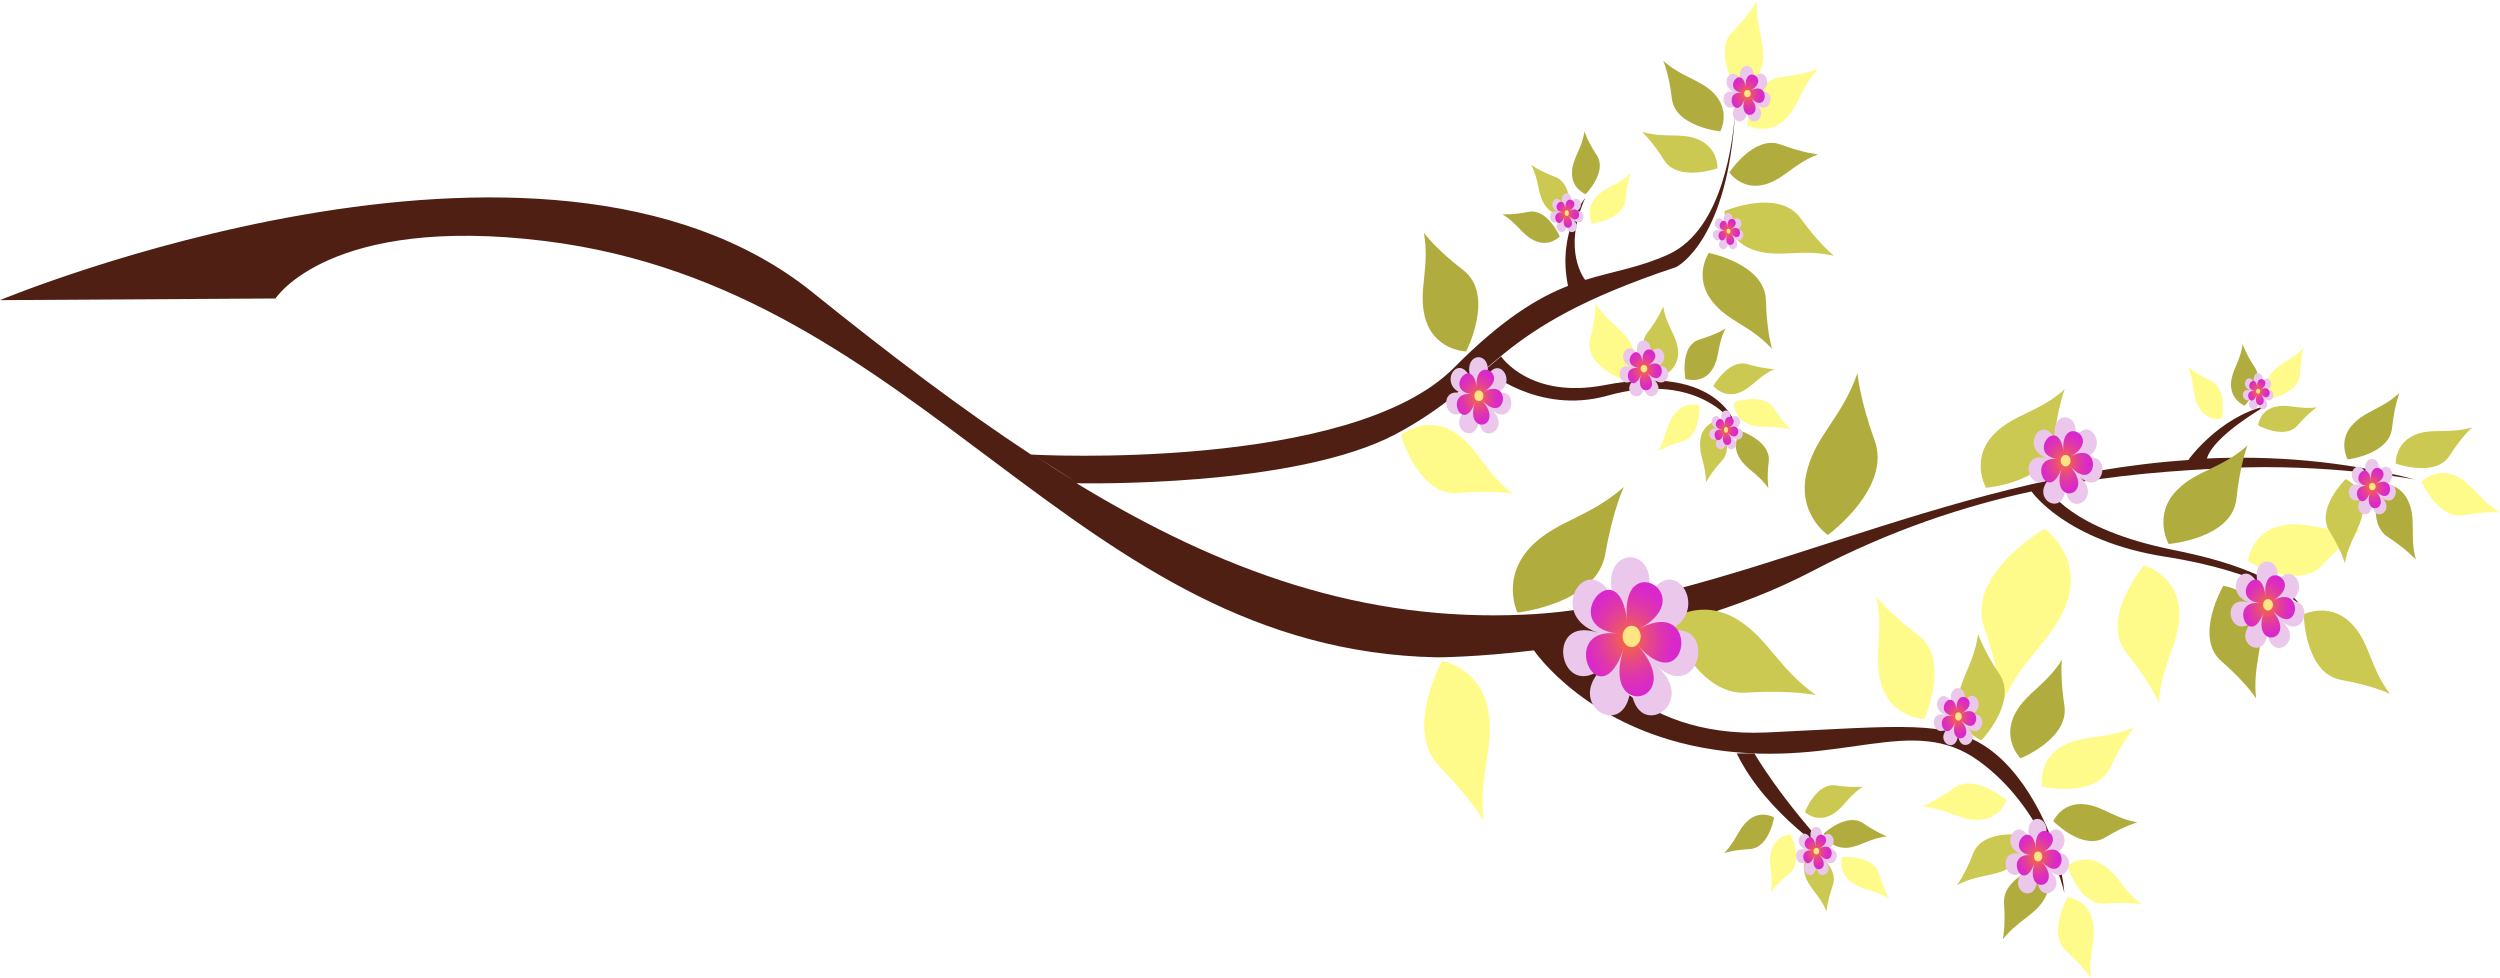 <?xml version="1.0" encoding="UTF-8"?> <svg xmlns="http://www.w3.org/2000/svg" xmlns:xlink="http://www.w3.org/1999/xlink" version="1.1" id="Слой_1" x="0px" y="0px" viewBox="0 0 608.9 238.2" style="enable-background:new 0 0 608.9 238.2;" xml:space="preserve"> <style type="text/css"> .st0{fill:none;stroke:#8BFF15;stroke-width:2.253;stroke-miterlimit:10;} .st1{fill:#4F1F14;} .st2{fill:#CBC951;} .st3{fill:#B0AD3E;} .st4{fill:#FFFB8B;} .st5{fill:#EBC7EC;} .st6{fill:url(#SVGID_1_);} .st7{fill:#FFE583;} .st8{fill:url(#SVGID_00000073716920301808726290000001784987720462614958_);} .st9{fill:url(#SVGID_00000044871052804614336710000017077570299049299356_);} .st10{fill:url(#SVGID_00000176743795175726277790000006634312883018154132_);} .st11{fill:url(#SVGID_00000156571946509484845620000007844344586291531194_);} .st12{fill:url(#SVGID_00000039849130819315027920000018338042391000706437_);} .st13{fill:url(#SVGID_00000137829085309792922900000010631242488667456943_);} .st14{fill:url(#SVGID_00000091009822332078865020000007824149406871410868_);} .st15{fill:url(#SVGID_00000148661681992396023520000004353715536607353262_);} .st16{fill:url(#SVGID_00000119826829043633217680000000467265956403990146_);} .st17{fill:url(#SVGID_00000121998797479652939670000004204663883734577080_);} .st18{fill:url(#SVGID_00000134230048074295542190000014984269486386592171_);} .st19{fill:url(#SVGID_00000131337038481842730080000015395435207609154451_);} .st20{fill:url(#SVGID_00000000905775743308891740000014055661307694116759_);} </style> <path class="st0" d="M372,160.1"></path> <g> <path class="st1" d="M422.9,27.1c0.1-1.5,0.1-2.3,0.1-2.3C423,25.6,422.9,26.3,422.9,27.1z"></path> <path class="st1" d="M390.8,93.8c-18.2,3.5-25.2-7-25.2-7l-3.8,3.2c0,0,12.7,11.1,29.6,6.4c23.1-6.5,31.6,7.7,31.6,7.7 S419.1,88.3,390.8,93.8z"></path> <path class="st1" d="M529.6,134c-26-5.2-30.8-15.1-30.8-15.2c16.7-3.3,31.5-4.2,43.6-4.8c24.5-1.2,45.9,2.8,45.9,2.8 c-17.7-4.6-34.9-5.9-51.5-5.1l0.7,0c1.6-5.6,14.3-12.8,14.3-12.8c-11.5,2.8-18.8,13.1-18.8,13.1l0.6,0 c-60.7,3.9-114.2,35.6-162.3,37.7c-39.1,1.8-73.6-10.4-109.1-32c0.8,0,53.3,1.2,78-12.1c24.9-13.4,22.5-25.4,67.9-40.5 c0.9-0.3,12.8-7.2,14.5-37.9c-0.5,7.2-3,28.6-16.1,34.7c-7.2,3.3-13.4,4.1-20.5,6.3l0.1,0c0,0-5.8-7,0-20c0,0-6.9,8.3-4.2,21.4 l0.1,0c-7.5,2.9-16.2,8.2-27.8,19.9c-25.1,25.4-102.4,21.3-103.1,21.2c-17.2-11.3-34.7-24.6-53.2-39.5C132,18.1,0,73.1,0,73.1 l67.1-0.4c0,0,13.1-20.5,65.6-14c92.9,11.5,128.7,99.6,217.3,101.4c0,0,9.5,0,23.6-1.7c0,0,13.1,19.6,44,24.2 c31,4.6,48-9.1,64.3,2.7c16.4,11.8,20.9,32.2,20.9,32.2c-0.9-11.8-8.5-28.2-18.5-35.2c-10-7-20.6-5.5-54-3.9 c-33.4,1.5-44.9-21.6-44.9-21.6c17-2.9,37.7-8.1,56.2-17.8c19.1-10,37-15.8,53.2-19.3c0,0,8.3,12.1,32.6,15.9 c24.3,3.8,32.6,11.5,32.6,11.5S555.7,139.2,529.6,134z M261.8,117.2c-3.3-2-6.7-4.2-10.1-6.4L261.8,117.2z M494.8,119.6 c1.3-0.3,2.5-0.5,3.8-0.8L494.8,119.6z"></path> <path class="st1" d="M423,183.5c7.3,15.1,24.1,25.4,24.1,25.4c-13.4-14.2-19.8-25.4-19.8-25.4H423z"></path> </g> <path class="st2" d="M582.1,169c0,0-4-2-11.9-3.4c-8.9-1.6-9.1-16-9.1-16s6.8-3.3,12.1,2.8C577.3,157,577.3,162.7,582.1,169z"></path> <path class="st3" d="M549.5,170.1c0,0-2.4-3.8-8.4-9c-6.9-5.9,0.4-18.4,0.4-18.4s7.5,0.7,9,8.6C551.5,157.3,548.6,162.1,549.5,170.1 z"></path> <path class="st4" d="M525.8,171.2c0,0-2-4.9-7.9-12.2c-6.7-8.3,4.3-21.3,4.3-21.3s8.6,2.4,8.6,11.9 C530.8,156.8,526.4,161.8,525.8,171.2z"></path> <path class="st4" d="M487.6,171.4c0,0-0.3-6.9-4.3-18.4c-4.6-13.2,14.7-24.2,14.7-24.2s9.5,6.7,5.3,18.3 C500,155.9,492.5,160.1,487.6,171.4z"></path> <path class="st4" d="M575,129.1c0,0-3.8,2.4-9.1,8.3c-6,6.8-18.4-0.7-18.4-0.7s0.8-7.5,8.8-8.8C562.2,126.9,567,129.9,575,129.1z"></path> <path class="st3" d="M547.4,108.5c0,0-1.8,4.5-2.7,13c-1,9.7-16.5,11-16.5,11s-4-7.1,2.1-13.2C534.9,114.6,541,114.2,547.4,108.5z"></path> <path class="st4" d="M608.9,124.8c0,0-3.2-0.3-8.7,0.7c-6.3,1.2-10.4-8.2-10.4-8.2s3.6-3.8,8.8-1.2 C602.4,118.2,604,121.9,608.9,124.8z"></path> <path class="st2" d="M602.1,104.1c0,0-2.4,2.1-5.5,6.9c-3.5,5.4-13.1,1.9-13.1,1.9s-0.3-5.2,5.2-7.2 C592.8,104.3,596.6,105.7,602.1,104.1z"></path> <path class="st3" d="M584.4,95.7c0,0-1.2,3-1.8,8.6c-0.7,6.4-10.8,7.6-10.8,7.6s-2.6-4.6,1.4-8.7C576.3,100,580.2,99.6,584.4,95.7z"></path> <path class="st3" d="M588.4,136.3c0,0-2.1-2.4-6.8-5.5c-5.4-3.5-1.8-13.1-1.8-13.1s5.3-0.2,7.1,5.2 C588.4,127,586.9,130.7,588.4,136.3z"></path> <path class="st2" d="M571.1,137.2c0,0-0.8-3.1-3.8-7.9c-3.3-5.5,4-12.6,4-12.6s4.8,2,4.2,7.8C575,128.8,572.1,131.6,571.1,137.2z"></path> <path class="st4" d="M561.1,84.7c0,0-0.7,2.2-0.9,6.4c-0.2,4.7-7.5,6.1-7.5,6.1s-2.1-3.2,0.6-6.4C555.3,88.3,558.2,87.8,561.1,84.7z "></path> <path class="st3" d="M546.2,83.8c0,0,0.7,2.2,3,5.7c2.6,3.9-2.5,9.3-2.5,9.3s-3.6-1.4-3.3-5.6C543.6,90.1,545.7,88,546.2,83.8z"></path> <path class="st4" d="M532.9,89.4c0,0,1.8,1.5,5.5,3.3c4.3,2,2.7,9.3,2.7,9.3s-3.8,0.7-5.7-3C533.9,96.1,534.6,93.3,532.9,89.4z"></path> <path class="st2" d="M564.3,99.2c0,0-2,1.3-4.7,4.4c-3.1,3.6-9.6,0-9.6,0s0.3-3.8,4.5-4.6C557.6,98.4,560.1,99.8,564.3,99.2z"></path> <path class="st4" d="M442.8,16.8c0,0-3.2,1.3-9.2,2c-6.9,0.8-8.1,11.7-8.1,11.7s4.9,2.8,9.4-1.5C438.2,25.6,438.6,21.4,442.8,16.8z"></path> <path class="st3" d="M442.8,37.6c0,0-3.5-0.3-9.1-2.4c-6.5-2.4-12.5,6.8-12.5,6.8s3.2,4.7,9.1,2.8C434.7,43.4,437,39.8,442.8,37.6z"></path> <path class="st3" d="M405.1,14.8c0,0,1.4,3.2,2.1,9.2c0.8,6.9,11.8,8,11.8,8s2.7-5-1.7-9.4C414,19.3,409.7,18.9,405.1,14.8z"></path> <path class="st2" d="M399.9,32.1c0,0,2.4,2.1,5.4,6.9c3.4,5.4,13,2,13,2s0.3-5.2-5.1-7.2C409.2,32.3,405.4,33.7,399.9,32.1z"></path> <path class="st2" d="M446.7,62.3c0,0-3.6-2.8-8.2-9.2c-5.3-7.3-18.5-1.7-18.5-1.7s0,7.4,7.8,9.7C433.7,62.8,438.8,60.5,446.7,62.3z"></path> <path class="st3" d="M431.6,85c0,0-1.3-4.2-1.5-11.9c-0.2-8.8-13.9-11.5-13.9-11.5s-4,5.9,1,12C420.9,78.3,426.3,79.2,431.6,85z"></path> <path class="st3" d="M385.9,32c0,0,0.7,2.3,3,5.8c2.7,4-2.7,9.5-2.7,9.5s-3.7-1.4-3.3-5.7C383.1,38.4,385.3,36.3,385.9,32z"></path> <path class="st2" d="M372.9,40.1c0,0,1.9,1.5,5.9,3c4.5,1.7,3.4,9.3,3.4,9.3s-3.8,1-6.1-2.7C374.4,46.8,374.9,43.9,372.9,40.1z"></path> <path class="st3" d="M365.9,52.2c0,0,2.3,0.2,6.4-0.6c4.6-0.9,7.6,6,7.6,6s-2.6,2.8-6.4,0.9C370.6,57,369.5,54.3,365.9,52.2z"></path> <path class="st4" d="M397.2,42.2c0,0-0.9,2.2-1.3,6.5c-0.5,4.8-8.1,5.8-8.1,5.8s-2-3.4,1-6.6C391,45.5,394,45.2,397.2,42.2z"></path> <path class="st3" d="M430.7,118.9c0,0-0.4-2.4,0.1-6.6c0.5-4.8-6.7-7.3-6.7-7.3s-2.7,2.9-0.4,6.6 C425.4,114.4,428.2,115.3,430.7,118.9z"></path> <path class="st2" d="M415.5,117.5c0,0,1.1-2.2,3.9-5.3c3.3-3.6-1.1-9.8-1.1-9.8s-3.9,0.8-4.2,5.1 C413.8,110.8,415.5,113.2,415.5,117.5z"></path> <path class="st4" d="M403.8,109.9c0,0,2-1.3,6-2.4c4.5-1.3,4.1-8.7,4.1-8.7s-3.6-1.3-6.1,2.1C405.8,103.4,406,106.3,403.8,109.9z"></path> <path class="st4" d="M436.2,104.7c0,0-1.8-1.6-4.1-5.2c-2.6-4.1-9.8-1.5-9.8-1.5s-0.2,3.9,3.8,5.4 C429.2,104.5,432,103.4,436.2,104.7z"></path> <path class="st2" d="M432.2,89.9c0,0-2.4,0-6.5-1.2c-4.6-1.4-8.4,5.3-8.4,5.3s2.4,3.1,6.4,1.6C426.9,94.3,428.3,91.6,432.2,89.9z"></path> <path class="st3" d="M420.3,80c0,0-2.1,1.4-6.4,2.7c-4.9,1.5-3.4,9.6-3.4,9.6s4.3,1.4,6.6-2.4C418.9,87,418.2,83.9,420.3,80z"></path> <path class="st2" d="M405.1,74.6c0,0-0.9,2.6-3.9,6.5c-3.4,4.5,3.3,10.7,3.3,10.7s4.6-1.6,4.2-6.4C408.5,81.8,405.8,79.4,405.1,74.6 z"></path> <path class="st4" d="M388.6,73.8c0,0,0.2,3.2-1.3,8.8c-1.6,6.4,8.3,10.1,8.3,10.1s4.3-3.8,1.7-8.8C395.4,80.1,391.5,78.6,388.6,73.8 z"></path> <path class="st4" d="M460.2,218.9c0,0-1.3-2-2.5-6.1c-1.4-4.6-9-4.1-9-4.1s-1.3,3.7,2.3,6.2C453.5,216.9,456.5,216.6,460.2,218.9z"></path> <path class="st2" d="M444.9,222c0,0,0.1-2.4,1.5-6.4c1.6-4.6-4.9-8.6-4.9-8.6s-3.2,2.3-1.8,6.4C440.7,216.4,443.2,218,444.9,222z"></path> <path class="st4" d="M431.3,217.3c0,0,1.3-1.9,4.5-4.5c3.6-3,0.3-9.6,0.3-9.6s-3.8,0.2-4.8,4.4C430.6,210.5,432,213.1,431.3,217.3z"></path> <path class="st3" d="M459.6,203.7c0,0-2.3-0.8-5.8-3.2c-4-2.7-9.6,2.5-9.6,2.5s1.3,3.7,5.7,3.5C453.1,206.2,455.3,204.2,459.6,203.7 z"></path> <path class="st2" d="M453.7,191.6c0,0-2.4,0.3-6.6-0.3c-4.8-0.7-7.5,6.5-7.5,6.5s2.8,2.7,6.6,0.6C449,196.8,450.1,194,453.7,191.6z"></path> <path class="st3" d="M419.9,207.8c0,0,2.2-0.8,6.3-1c4.7-0.3,5.9-7.7,5.9-7.7s-3.3-2-6.4,0.8C423.3,202,422.9,204.8,419.9,207.8z"></path> <path class="st4" d="M509.2,238.2c0,0-1.7-2.7-5.9-6.5c-4.8-4.3,0.3-13.2,0.3-13.2s5.2,0.6,6.2,6.3 C510.6,229.1,508.6,232.5,509.2,238.2z"></path> <path class="st4" d="M521.7,220.3c0,0-3.2-0.7-8.8-0.2c-6.4,0.5-9.4-9.2-9.4-9.2s4-3.4,8.8-0.2C516,213.1,517.1,216.9,521.7,220.3z"></path> <path class="st3" d="M520.6,200.3c0,0-3.1,0.8-7.9,3.7c-5.5,3.3-12.6-4-12.6-4s2.1-4.8,7.8-4.1C512.2,196.4,514.9,199.3,520.6,200.3 z"></path> <path class="st3" d="M487.8,228.8c0,0,0.7-3.1,0.3-8.8c-0.4-6.4,9.4-9.3,9.4-9.3s3.3,4.1,0.1,8.8 C495.1,223.2,491.3,224.3,487.8,228.8z"></path> <path class="st2" d="M476.6,215.6c0,0,2-2.5,4-7.8c2.4-6,12.4-4.4,12.4-4.4s1.3,5.1-3.7,8C485.6,213.6,481.7,212.9,476.6,215.6z"></path> <path class="st4" d="M519.9,177.1c0,0-2.8,3.2-5.9,9.8c-3.6,7.6-16.6,4.7-16.6,4.7s-1.3-6.8,5.5-10.2 C508,178.9,513,180.1,519.9,177.1z"></path> <path class="st3" d="M502.2,160.7c0,0-0.5,4,0.6,11.1c1.3,8.1-10.7,12.9-10.7,12.9s-4.7-4.7-1.2-11.1 C493.6,168.7,498.3,166.9,502.2,160.7z"></path> <path class="st2" d="M481.8,154.4c0,0,1.2,3.9,5.2,9.8c4.5,6.8-4.4,16.1-4.4,16.1s-6.2-2.3-5.7-9.6 C477.3,165.3,480.8,161.7,481.8,154.4z"></path> <path class="st4" d="M457,145.3c0,0,3,4,10.1,9.3c8.1,6,1.6,20.5,1.6,20.5s-8.2-0.1-10.6-8.8C456.2,159.7,458.9,154.1,457,145.3z"></path> <path class="st4" d="M468.2,196.4c0,0,3-1.1,7.6-4.4c5.2-3.8,12.9,2.9,12.9,2.9s-1.6,5-7.4,4.8C476.9,199.6,474,196.9,468.2,196.4z"></path> <path class="st2" d="M502.9,94.8c0,0-1.8,4.5-2.7,13c-1,9.7-16.5,11-16.5,11s-4-7.1,2.1-13.2C490.4,100.9,496.5,100.5,502.9,94.8z"></path> <path class="st3" d="M452.4,90.9c0,0,0.5,6.2,4.2,16.4c4.2,11.6-11.4,23-11.4,23s-8.1-5.4-4.9-16.3 C442.5,105.9,448.7,101.5,452.4,90.9z"></path> <path class="st2" d="M442.3,169.3c0,0-6.1-1.3-16.9-0.6c-12.3,0.8-18.9-17.4-18.9-17.4s7.5-6.2,17-0.2 C430.7,155.7,433.2,162.8,442.3,169.3z"></path> <path class="st4" d="M361.3,199.8c0,0-3.1-5.4-10.7-13.1c-8.7-8.7,0.6-25.7,0.6-25.7s9.6,1.5,11.4,12.6 C363.9,182.1,360.2,188.7,361.3,199.8z"></path> <path class="st3" d="M395.5,118.6c0,0-2.7,5.7-4.5,16.3c-2.1,12.2-21.4,14.3-21.4,14.3s-4.3-8.7,3.8-16.6 C379.6,126.7,387.1,126,395.5,118.6z"></path> <path class="st3" d="M346.8,56.7c0,0,2.8,3.9,9.6,9.1c7.8,6,0.7,19.8,0.7,19.8S349,85.4,347,77C345.4,70.6,348.3,65.2,346.8,56.7z"></path> <path class="st4" d="M368.5,120.3c0,0-4.8-1-13.3-0.2c-9.7,0.9-14-14.1-14-14.1s6.2-5.3,13.4-0.5 C360.1,109.2,361.6,115.1,368.5,120.3z"></path> <path class="st4" d="M427.9,0.3c0,0-1.6,3-5.9,7.4c-4.9,4.9,1.1,14.2,1.1,14.2s5.6-1,6.3-7.1C429.9,10.1,427.6,6.5,427.9,0.3z"></path> <g> <g> <path class="st5" d="M443.4,205c1.8-4.8-3.9-4.8-2.1,0c-1.8-4.8-5.4,0.6-1.3,2c-4.1-1.4-2.8,5.4,0.5,2.5c-3.3,2.9,1.9,5.9,1.9,1.1 c0,4.8,5.2,1.8,1.9-1.1c3.3,2.9,4.6-3.8,0.5-2.5C448.8,205.6,445.2,200.3,443.4,205z"></path> </g> <g> <radialGradient id="SVGID_1_" cx="268.274" cy="-189.05" r="4.093" gradientTransform="matrix(0.403 0.895 -0.75 0.482 192.326 58.398)" gradientUnits="userSpaceOnUse"> <stop offset="0" style="stop-color:#F86E33"></stop> <stop offset="0.194" style="stop-color:#F05B5B"></stop> <stop offset="0.457" style="stop-color:#E5458C"></stop> <stop offset="0.689" style="stop-color:#DE35AF"></stop> <stop offset="0.877" style="stop-color:#DA2BC5"></stop> <stop offset="1" style="stop-color:#D827CD"></stop> </radialGradient> <path class="st6" d="M443.1,206.7c4.5-2.5-1.5-6-0.9-0.5c-0.6-5.4-5.2,0.4-0.7,0.9c-4.5-0.5-1.3,6.5,0.5,1.1c-1.8,5.4,4.8,4,1-0.2 C446.7,212.2,447.6,204.2,443.1,206.7z"></path> </g> <ellipse class="st7" cx="442.4" cy="207.3" rx="0.7" ry="0.8"></ellipse> </g> <g> <g> <path class="st5" d="M497.9,205c2.8-7.4-6.1-7.4-3.3,0c-2.8-7.4-8.4,1-2.1,3.1c-6.4-2.1-4.4,8.3,0.7,3.9c-5.1,4.5,3,9.1,3,1.7 c0,7.4,8.1,2.7,3-1.7c5.1,4.5,7.1-6,0.7-3.9C506.3,206,500.7,197.6,497.9,205z"></path> </g> <g> <radialGradient id="SVGID_00000065760084636050266870000008128577720800920977_" cx="299.502" cy="-244.135" r="6.372" gradientTransform="matrix(0.403 0.895 -0.75 0.482 192.326 58.398)" gradientUnits="userSpaceOnUse"> <stop offset="0" style="stop-color:#F86E33"></stop> <stop offset="0.194" style="stop-color:#F05B5B"></stop> <stop offset="0.457" style="stop-color:#E5458C"></stop> <stop offset="0.689" style="stop-color:#DE35AF"></stop> <stop offset="0.877" style="stop-color:#DA2BC5"></stop> <stop offset="1" style="stop-color:#D827CD"></stop> </radialGradient> <path style="fill:url(#SVGID_00000065760084636050266870000008128577720800920977_);" d="M497.4,207.7c7-3.9-2.4-9.3-1.5-0.8 c-0.9-8.5-8.2,0.6-1.1,1.4c-7-0.8-2.1,10.2,0.8,1.7c-2.8,8.5,7.4,6.2,1.6-0.3C503,216.2,504.4,203.8,497.4,207.7z"></path> </g> <ellipse class="st7" cx="496.4" cy="208.6" rx="1" ry="1.2"></ellipse> </g> <g> <g> <path class="st5" d="M478.1,171.8c2.2-5.6-4.7-5.6-2.5,0c-2.2-5.6-6.4,0.7-1.6,2.4c-4.8-1.6-3.3,6.4,0.6,3c-3.9,3.4,2.3,7,2.3,1.3 c0,5.6,6.2,2.1,2.3-1.3c3.9,3.4,5.4-4.6,0.6-3C484.5,172.5,480.3,166.1,478.1,171.8z"></path> </g> <g> <radialGradient id="SVGID_00000042719575880838988960000001141671191584560800_" cx="259.106" cy="-239.998" r="4.866" gradientTransform="matrix(0.403 0.895 -0.75 0.482 192.326 58.398)" gradientUnits="userSpaceOnUse"> <stop offset="0" style="stop-color:#F86E33"></stop> <stop offset="0.194" style="stop-color:#F05B5B"></stop> <stop offset="0.457" style="stop-color:#E5458C"></stop> <stop offset="0.689" style="stop-color:#DE35AF"></stop> <stop offset="0.877" style="stop-color:#DA2BC5"></stop> <stop offset="1" style="stop-color:#D827CD"></stop> </radialGradient> <path style="fill:url(#SVGID_00000042719575880838988960000001141671191584560800_);" d="M477.7,173.8c5.4-3-1.8-7.1-1.1-0.6 c-0.7-6.5-6.2,0.4-0.9,1.1c-5.4-0.6-1.6,7.8,0.6,1.3c-2.2,6.5,5.7,4.8,1.2-0.3C482,180.3,483.1,170.8,477.7,173.8z"></path> </g> <ellipse class="st7" cx="477" cy="174.5" rx="0.8" ry="1"></ellipse> </g> <g> <g> <path class="st5" d="M554.1,143.2c3.3-8.6-7.1-8.6-3.8,0c-3.3-8.6-9.7,1.1-2.4,3.6c-7.4-2.4-5,9.6,0.9,4.5 c-5.9,5.2,3.5,10.5,3.5,2c0,8.6,9.4,3.2,3.5-2c5.9,5.2,8.2-6.9,0.9-4.5C563.9,144.4,557.4,134.7,554.1,143.2z"></path> </g> <g> <radialGradient id="SVGID_00000060751799469377579110000017923510400365165719_" cx="277.653" cy="-330.473" r="7.375" gradientTransform="matrix(0.403 0.895 -0.75 0.482 192.326 58.398)" gradientUnits="userSpaceOnUse"> <stop offset="0" style="stop-color:#F86E33"></stop> <stop offset="0.194" style="stop-color:#F05B5B"></stop> <stop offset="0.457" style="stop-color:#E5458C"></stop> <stop offset="0.689" style="stop-color:#DE35AF"></stop> <stop offset="0.877" style="stop-color:#DA2BC5"></stop> <stop offset="1" style="stop-color:#D827CD"></stop> </radialGradient> <path style="fill:url(#SVGID_00000060751799469377579110000017923510400365165719_);" d="M553.5,146.3c8.1-4.5-2.8-10.8-1.7-1 c-1.1-9.8-9.4,0.7-1.3,1.6c-8.1-1-2.4,11.8,0.9,2c-3.3,9.8,8.6,7.2,1.9-0.4C560,156.2,561.6,141.8,553.5,146.3z"></path> </g> <ellipse class="st7" cx="552.4" cy="147.3" rx="1.2" ry="1.4"></ellipse> </g> <g> <g> <path class="st5" d="M504.9,108.1c3.3-8.6-7.1-8.6-3.8,0c-3.3-8.6-9.7,1.1-2.4,3.6c-7.4-2.4-5,9.6,0.9,4.5 c-5.9,5.2,3.5,10.5,3.5,2c0,8.6,9.4,3.2,3.5-2c5.9,5.2,8.2-6.9,0.9-4.5C514.6,109.2,508.1,99.5,504.9,108.1z"></path> </g> <g> <radialGradient id="SVGID_00000119078803889668899760000009134614309588997564_" cx="219.804" cy="-295.914" r="7.375" gradientTransform="matrix(0.403 0.895 -0.75 0.482 192.326 58.398)" gradientUnits="userSpaceOnUse"> <stop offset="0" style="stop-color:#F86E33"></stop> <stop offset="0.194" style="stop-color:#F05B5B"></stop> <stop offset="0.457" style="stop-color:#E5458C"></stop> <stop offset="0.689" style="stop-color:#DE35AF"></stop> <stop offset="0.877" style="stop-color:#DA2BC5"></stop> <stop offset="1" style="stop-color:#D827CD"></stop> </radialGradient> <path style="fill:url(#SVGID_00000119078803889668899760000009134614309588997564_);" d="M504.3,111.2c8.1-4.5-2.8-10.8-1.7-1 c-1.1-9.8-9.4,0.7-1.3,1.6c-8.1-1-2.4,11.8,0.9,2c-3.3,9.8,8.6,7.2,1.9-0.4C510.8,121,512.4,106.7,504.3,111.2z"></path> </g> <ellipse class="st7" cx="503.1" cy="112.2" rx="1.2" ry="1.4"></ellipse> </g> <g> <g> <path class="st5" d="M550.8,93.6c1.4-3.6-3-3.6-1.6,0c-1.4-3.6-4.1,0.5-1,1.5c-3.1-1-2.1,4,0.4,1.9c-2.5,2.2,1.4,4.4,1.4,0.8 c0,3.6,3.9,1.3,1.4-0.8c2.5,2.2,3.4-2.9,0.4-1.9C554.8,94.1,552.1,90.1,550.8,93.6z"></path> </g> <g> <radialGradient id="SVGID_00000151520490121439054110000009942419046098945185_" cx="231.19" cy="-352.568" r="3.075" gradientTransform="matrix(0.403 0.895 -0.75 0.482 192.326 58.398)" gradientUnits="userSpaceOnUse"> <stop offset="0" style="stop-color:#F86E33"></stop> <stop offset="0.194" style="stop-color:#F05B5B"></stop> <stop offset="0.457" style="stop-color:#E5458C"></stop> <stop offset="0.689" style="stop-color:#DE35AF"></stop> <stop offset="0.877" style="stop-color:#DA2BC5"></stop> <stop offset="1" style="stop-color:#D827CD"></stop> </radialGradient> <path style="fill:url(#SVGID_00000151520490121439054110000009942419046098945185_);" d="M550.5,94.9c3.4-1.9-1.2-4.5-0.7-0.4 c-0.4-4.1-3.9,0.3-0.5,0.7c-3.4-0.4-1,4.9,0.4,0.8c-1.4,4.1,3.6,3,0.8-0.2C553.2,99,553.9,93.1,550.5,94.9z"></path> </g> <ellipse class="st7" cx="550" cy="95.3" rx="0.5" ry="0.6"></ellipse> </g> <g> <g> <path class="st5" d="M579,115.9c2.1-5.5-4.6-5.5-2.5,0c-2.1-5.5-6.3,0.7-1.5,2.3c-4.7-1.6-3.2,6.2,0.6,2.9 c-3.8,3.3,2.2,6.8,2.2,1.3c0,5.5,6,2,2.2-1.3c3.8,3.3,5.3-4.5,0.6-2.9C585.2,116.6,581.1,110.4,579,115.9z"></path> </g> <g> <radialGradient id="SVGID_00000108996065152927963790000003411713722127753390_" cx="266.801" cy="-370.41" r="4.752" gradientTransform="matrix(0.403 0.895 -0.75 0.482 192.326 58.398)" gradientUnits="userSpaceOnUse"> <stop offset="0" style="stop-color:#F86E33"></stop> <stop offset="0.194" style="stop-color:#F05B5B"></stop> <stop offset="0.457" style="stop-color:#E5458C"></stop> <stop offset="0.689" style="stop-color:#DE35AF"></stop> <stop offset="0.877" style="stop-color:#DA2BC5"></stop> <stop offset="1" style="stop-color:#D827CD"></stop> </radialGradient> <path style="fill:url(#SVGID_00000108996065152927963790000003411713722127753390_);" d="M578.6,117.9c5.2-2.9-1.8-6.9-1.1-0.6 c-0.7-6.3-6.1,0.4-0.8,1.1c-5.2-0.6-1.5,7.6,0.6,1.3c-2.1,6.3,5.6,4.6,1.2-0.3C582.8,124.2,583.8,115,578.6,117.9z"></path> </g> <ellipse class="st7" cx="577.8" cy="118.5" rx="0.8" ry="0.9"></ellipse> </g> <g> <g> <path class="st5" d="M400.6,147.5c6-15.7-13.1-15.7-7,0c-6-15.7-17.9,2.1-4.4,6.6c-13.5-4.5-9.3,17.7,1.6,8.2 c-10.8,9.5,6.4,19.4,6.4,3.7c0,15.7,17.2,5.8,6.4-3.7c10.8,9.5,15.1-12.7,1.6-8.2C418.4,149.6,406.6,131.8,400.6,147.5z"></path> </g> <g> <radialGradient id="SVGID_00000092442461277252290630000006956029445892713655_" cx="198.174" cy="-166.16" r="13.539" gradientTransform="matrix(0.403 0.895 -0.75 0.482 192.326 58.398)" gradientUnits="userSpaceOnUse"> <stop offset="0" style="stop-color:#F86E33"></stop> <stop offset="0.194" style="stop-color:#F05B5B"></stop> <stop offset="0.457" style="stop-color:#E5458C"></stop> <stop offset="0.689" style="stop-color:#DE35AF"></stop> <stop offset="0.877" style="stop-color:#DA2BC5"></stop> <stop offset="1" style="stop-color:#D827CD"></stop> </radialGradient> <path style="fill:url(#SVGID_00000092442461277252290630000006956029445892713655_);" d="M399.4,153.1c14.9-8.2-5.1-19.8-3.1-1.8 c-2-18-17.3,1.2-2.4,3c-14.9-1.8-4.4,21.6,1.6,3.6c-6,18,15.8,13.2,3.4-0.7C411.4,171.2,414.4,144.9,399.4,153.1z"></path> </g> <ellipse class="st7" cx="397.4" cy="155" rx="2.2" ry="2.6"></ellipse> </g> <g> <g> <path class="st5" d="M421.2,102.9c1.5-3.9-3.2-3.9-1.7,0c-1.5-3.9-4.4,0.5-1.1,1.6c-3.3-1.1-2.3,4.4,0.4,2 c-2.7,2.3,1.6,4.8,1.6,0.9c0,3.9,4.3,1.4,1.6-0.9c2.7,2.3,3.7-3.1,0.4-2C425.6,103.4,422.6,99,421.2,102.9z"></path> </g> <g> <radialGradient id="SVGID_00000006704779192941708090000016764766650014610851_" cx="167.147" cy="-214.067" r="3.353" gradientTransform="matrix(0.403 0.895 -0.75 0.482 192.326 58.398)" gradientUnits="userSpaceOnUse"> <stop offset="0" style="stop-color:#F86E33"></stop> <stop offset="0.194" style="stop-color:#F05B5B"></stop> <stop offset="0.457" style="stop-color:#E5458C"></stop> <stop offset="0.689" style="stop-color:#DE35AF"></stop> <stop offset="0.877" style="stop-color:#DA2BC5"></stop> <stop offset="1" style="stop-color:#D827CD"></stop> </radialGradient> <path style="fill:url(#SVGID_00000006704779192941708090000016764766650014610851_);" d="M420.9,104.3c3.7-2-1.3-4.9-0.8-0.4 c-0.5-4.4-4.3,0.3-0.6,0.7c-3.7-0.4-1.1,5.4,0.4,0.9c-1.5,4.4,3.9,3.3,0.8-0.2C423.8,108.7,424.6,102.2,420.9,104.3z"></path> </g> <ellipse class="st7" cx="420.4" cy="104.7" rx="0.5" ry="0.7"></ellipse> </g> <g> <g> <path class="st5" d="M401.6,87.1c2.1-5.6-4.6-5.6-2.5,0c-2.1-5.6-6.4,0.7-1.6,2.3c-4.8-1.6-3.3,6.3,0.6,2.9 c-3.9,3.4,2.3,6.9,2.3,1.3c0,5.6,6.1,2.1,2.3-1.3c3.9,3.4,5.4-4.5,0.6-2.9C407.9,87.9,403.7,81.5,401.6,87.1z"></path> </g> <g> <radialGradient id="SVGID_00000049925149341244191480000016671598944758574758_" cx="143.184" cy="-200.305" r="4.823" gradientTransform="matrix(0.403 0.895 -0.75 0.482 192.326 58.398)" gradientUnits="userSpaceOnUse"> <stop offset="0" style="stop-color:#F86E33"></stop> <stop offset="0.194" style="stop-color:#F05B5B"></stop> <stop offset="0.457" style="stop-color:#E5458C"></stop> <stop offset="0.689" style="stop-color:#DE35AF"></stop> <stop offset="0.877" style="stop-color:#DA2BC5"></stop> <stop offset="1" style="stop-color:#D827CD"></stop> </radialGradient> <path style="fill:url(#SVGID_00000049925149341244191480000016671598944758574758_);" d="M401.2,89.1c5.3-2.9-1.8-7-1.1-0.6 c-0.7-6.4-6.2,0.4-0.9,1.1c-5.3-0.6-1.6,7.7,0.6,1.3c-2.2,6.4,5.6,4.7,1.2-0.3C405.4,95.6,406.5,86.2,401.2,89.1z"></path> </g> <ellipse class="st7" cx="400.4" cy="89.8" rx="0.8" ry="0.9"></ellipse> </g> <g> <g> <path class="st5" d="M382.4,50c1.5-3.9-3.2-3.9-1.7,0c-1.5-3.9-4.4,0.5-1.1,1.6c-3.3-1.1-2.3,4.4,0.4,2c-2.7,2.3,1.6,4.8,1.6,0.9 c0,3.9,4.3,1.4,1.6-0.9c2.7,2.3,3.7-3.1,0.4-2C386.8,50.5,383.9,46.1,382.4,50z"></path> </g> <g> <radialGradient id="SVGID_00000134957113549125755060000009569512198293461163_" cx="99.827" cy="-198.605" r="3.353" gradientTransform="matrix(0.403 0.895 -0.75 0.482 192.326 58.398)" gradientUnits="userSpaceOnUse"> <stop offset="0" style="stop-color:#F86E33"></stop> <stop offset="0.194" style="stop-color:#F05B5B"></stop> <stop offset="0.457" style="stop-color:#E5458C"></stop> <stop offset="0.689" style="stop-color:#DE35AF"></stop> <stop offset="0.877" style="stop-color:#DA2BC5"></stop> <stop offset="1" style="stop-color:#D827CD"></stop> </radialGradient> <path style="fill:url(#SVGID_00000134957113549125755060000009569512198293461163_);" d="M382.1,51.4c3.7-2-1.3-4.9-0.8-0.4 c-0.5-4.4-4.3,0.3-0.6,0.7c-3.7-0.4-1.1,5.4,0.4,0.9c-1.5,4.4,3.9,3.3,0.8-0.2C385.1,55.9,385.8,49.4,382.1,51.4z"></path> </g> <ellipse class="st7" cx="381.6" cy="51.9" rx="0.5" ry="0.7"></ellipse> </g> <g> <g> <path class="st5" d="M426.7,20.2c2.1-5.5-4.6-5.5-2.5,0c-2.1-5.5-6.3,0.7-1.5,2.3c-4.7-1.6-3.2,6.2,0.6,2.9 c-3.8,3.3,2.2,6.8,2.2,1.3c0,5.5,6,2,2.2-1.3c3.8,3.3,5.3-4.5,0.6-2.9C433,20.9,428.8,14.6,426.7,20.2z"></path> </g> <g> <radialGradient id="SVGID_00000142175117132858144050000001336757901955176579_" cx="99.139" cy="-257.529" r="4.752" gradientTransform="matrix(0.403 0.895 -0.75 0.482 192.326 58.398)" gradientUnits="userSpaceOnUse"> <stop offset="0" style="stop-color:#F86E33"></stop> <stop offset="0.194" style="stop-color:#F05B5B"></stop> <stop offset="0.457" style="stop-color:#E5458C"></stop> <stop offset="0.689" style="stop-color:#DE35AF"></stop> <stop offset="0.877" style="stop-color:#DA2BC5"></stop> <stop offset="1" style="stop-color:#D827CD"></stop> </radialGradient> <path style="fill:url(#SVGID_00000142175117132858144050000001336757901955176579_);" d="M426.3,22.1c5.2-2.9-1.8-6.9-1.1-0.6 c-0.7-6.3-6.1,0.4-0.8,1.1c-5.2-0.6-1.5,7.6,0.6,1.3c-2.1,6.3,5.6,4.6,1.2-0.3C430.5,28.5,431.5,19.3,426.3,22.1z"></path> </g> <ellipse class="st7" cx="425.6" cy="22.8" rx="0.8" ry="0.9"></ellipse> </g> <g> <g> <path class="st5" d="M361.8,92.7c2.9-7.6-6.3-7.6-3.4,0c-2.9-7.6-8.6,1-2.1,3.2c-6.5-2.2-4.4,8.5,0.8,3.9 c-5.2,4.6,3.1,9.3,3.1,1.8c0,7.6,8.3,2.8,3.1-1.8c5.2,4.6,7.2-6.1,0.8-3.9C370.4,93.7,364.6,85.2,361.8,92.7z"></path> </g> <g> <radialGradient id="SVGID_00000028295893119876364000000008370968858304969894_" cx="126.512" cy="-155.542" r="6.509" gradientTransform="matrix(0.403 0.895 -0.75 0.482 192.326 58.398)" gradientUnits="userSpaceOnUse"> <stop offset="0" style="stop-color:#F86E33"></stop> <stop offset="0.194" style="stop-color:#F05B5B"></stop> <stop offset="0.457" style="stop-color:#E5458C"></stop> <stop offset="0.689" style="stop-color:#DE35AF"></stop> <stop offset="0.877" style="stop-color:#DA2BC5"></stop> <stop offset="1" style="stop-color:#D827CD"></stop> </radialGradient> <path style="fill:url(#SVGID_00000028295893119876364000000008370968858304969894_);" d="M361.2,95.5c7.2-4-2.4-9.5-1.5-0.9 c-0.9-8.6-8.3,0.6-1.2,1.4c-7.2-0.8-2.1,10.4,0.8,1.8c-2.9,8.6,7.6,6.4,1.6-0.4C367,104.1,368.4,91.5,361.2,95.5z"></path> </g> <ellipse class="st7" cx="360.2" cy="96.4" rx="1.1" ry="1.3"></ellipse> </g> <g> <g> <path class="st5" d="M421.7,54.6c1.4-3.6-3-3.6-1.6,0c-1.4-3.6-4.1,0.5-1,1.5c-3.1-1-2.1,4,0.4,1.9c-2.5,2.2,1.4,4.4,1.4,0.8 c0,3.6,3.9,1.3,1.4-0.8c2.5,2.2,3.4-2.9,0.4-1.9C425.8,55.1,423.1,51,421.7,54.6z"></path> </g> <g> <radialGradient id="SVGID_00000176033265753728961250000010329466870783494578_" cx="125.572" cy="-237.284" r="3.075" gradientTransform="matrix(0.403 0.895 -0.75 0.482 192.326 58.398)" gradientUnits="userSpaceOnUse"> <stop offset="0" style="stop-color:#F86E33"></stop> <stop offset="0.194" style="stop-color:#F05B5B"></stop> <stop offset="0.457" style="stop-color:#E5458C"></stop> <stop offset="0.689" style="stop-color:#DE35AF"></stop> <stop offset="0.877" style="stop-color:#DA2BC5"></stop> <stop offset="1" style="stop-color:#D827CD"></stop> </radialGradient> <path style="fill:url(#SVGID_00000176033265753728961250000010329466870783494578_);" d="M421.5,55.9c3.4-1.9-1.2-4.5-0.7-0.4 c-0.4-4.1-3.9,0.3-0.5,0.7c-3.4-0.4-1,4.9,0.4,0.8c-1.4,4.1,3.6,3,0.8-0.2C424.2,60,424.9,54,421.5,55.9z"></path> </g> <ellipse class="st7" cx="421" cy="56.3" rx="0.5" ry="0.6"></ellipse> </g> </svg> 
